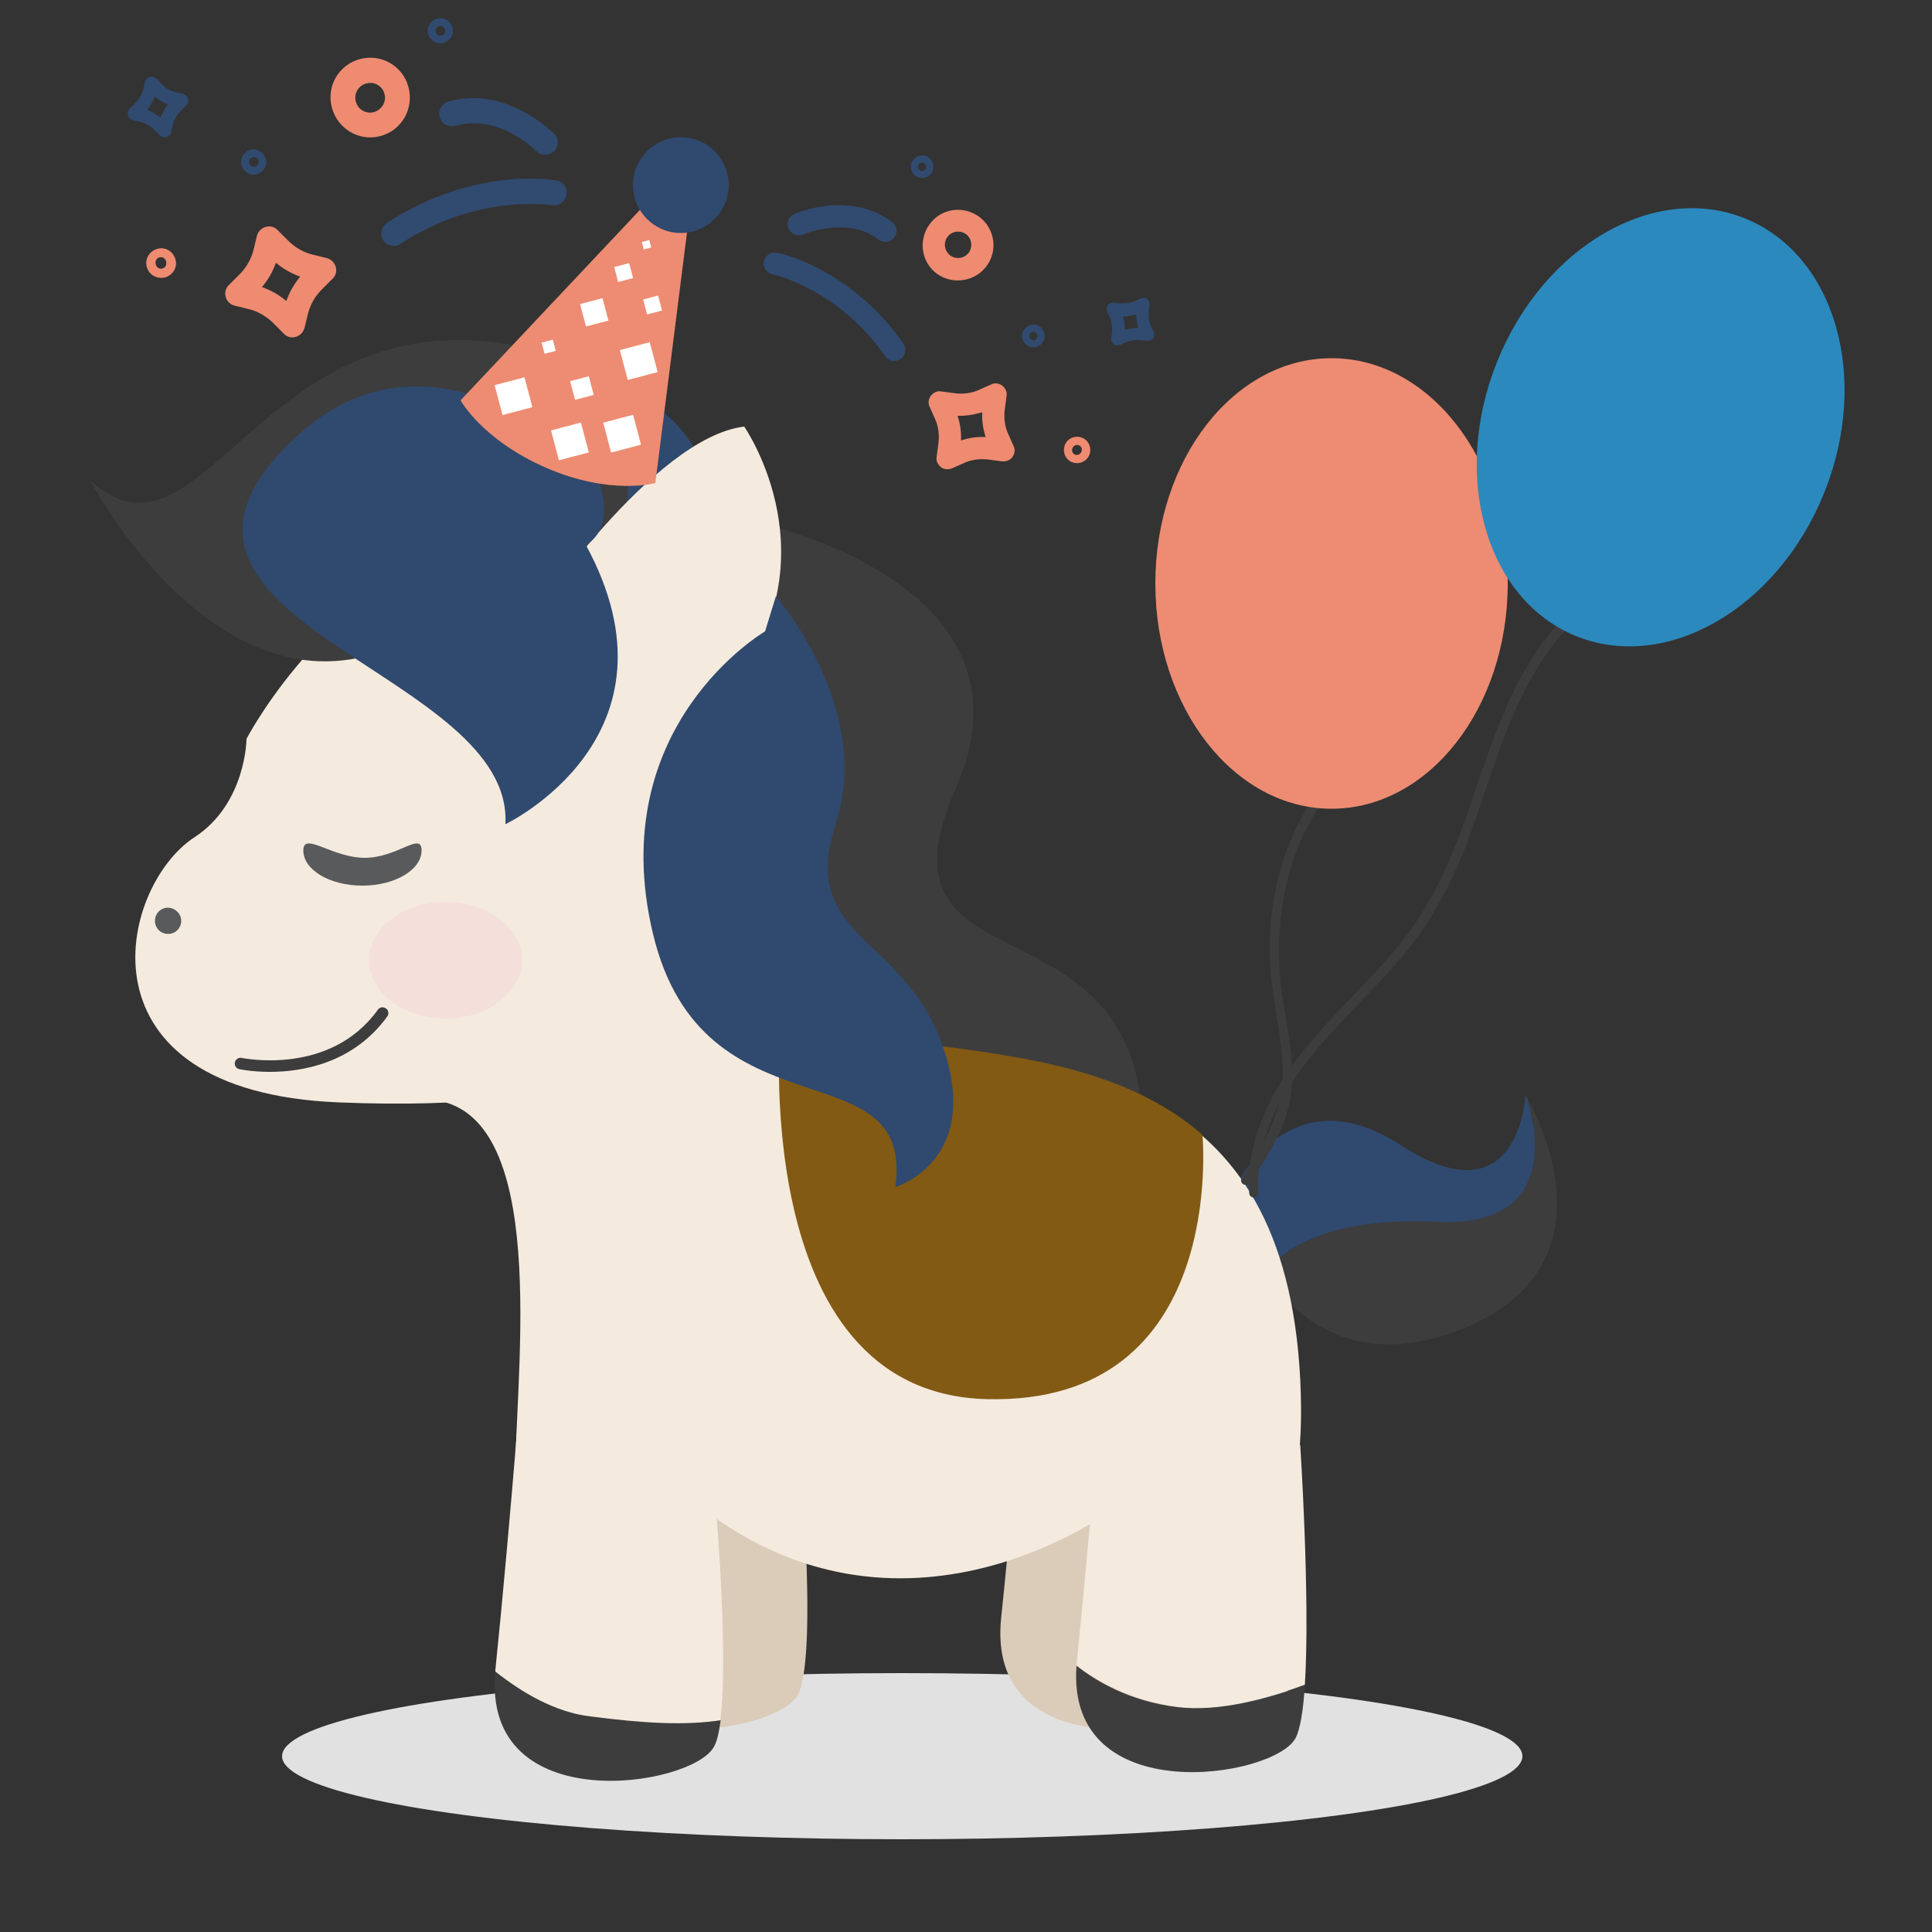 <?xml version="1.0" encoding="utf-8"?>
<!-- Generator: Adobe Illustrator 23.0.4, SVG Export Plug-In . SVG Version: 6.00 Build 0)  -->
<svg version="1.1" id="Calque_1" xmlns="http://www.w3.org/2000/svg" xmlns:xlink="http://www.w3.org/1999/xlink" x="0px" y="0px"
	 viewBox="0 0 500 500" style="enable-background:new 0 0 500 500;" xml:space="preserve">
<rect x="0" y="0" width="500" height="500" fill="#333333" stroke="none"/>
<style type="text/css">
	.st0{fill:#E2E1E1;}
	.st1{display:none;}
	.st2{display:inline;fill:#30496E;}
	.st3{fill:#3D3D3D;}
	.st4{fill:#30496E;}
	.st5{fill:#DBCCBA;}
	.st6{fill:#F4EADE;}
	.st7{fill:#595A5C;}
	.st8{fill:#825A13;}
	.st9{opacity:0.2;fill:#F6B7D1;enable-background:new    ;}
	.st10{fill:#ED8C72;}
	.st11{fill:#2B89BD;}
	.st12{fill:#FFFFFF;}
	.st13{fill:#EE8B71;}
	.st14{fill:#314A6F;}
</style>
<ellipse class="st0" cx="233.5" cy="454.5" rx="160.5" ry="21.5"/>
<g class="st1">
	<path class="st2" d="M158,464.9c-11.8,0-21.5-3.5-27.4-10c-5.2-5.7-7.4-13.3-6.5-22.6c0-0.2,0-0.4,0-0.6
		c2.1-20.2,4.1-43.5,5.5-59.6c0.1-1.9,0.2-4,0.3-6.1c1.2-26.3,3.3-70-14.8-76.7c-3.9,0.2-7.9,0.2-12.1,0.2c-4.9,0-10-0.1-15.3-0.3
		c-17.6-0.7-48.1-5.8-55.2-31.5c-4.9-17.9,4.3-37,15.8-44.4c11.5-7.5,11.7-22,11.7-22.2c0-0.6,0.2-1.3,0.4-1.8
		c0.2-0.3,3.8-7.3,10.7-16.1c-30.8-8.8-50.3-45.4-51.2-47.1c-0.9-1.7-0.4-3.8,1.1-5c0.7-0.6,1.6-0.8,2.4-0.8c1,0,1.9,0.4,2.7,1
		c3.5,3.2,6.8,4.8,10,4.8c6.6,0,13.9-6.5,22.4-14C72.6,99.6,90.3,84,118.4,84c0.4,0,0.9,0,1.3,0c4,0.1,7.9,0.4,11.4,1l29.6-31.5
		c-1.7-4.6-1.3-9.7,1.2-14c2.9-5,8.4-8.2,14.2-8.2c2.9,0,5.8,0.8,8.3,2.2c7.8,4.6,10.5,14.7,5.9,22.5c-2,3.5-5.2,6.1-9,7.3
		l-5.3,41.9c1.7,1.5,3.2,3.2,4.5,4.9c4.1-2.2,7.9-3.5,11.5-3.9c0.2,0,0.3,0,0.5,0c1.3,0,2.5,0.6,3.3,1.7c0.3,0.5,7.3,10.6,9.6,25.6
		c31.5,9.8,42.8,25.5,46.8,34.1c5.3,11.3,4.8,24-1.2,37.8c-10.6,24-1.4,28.6,13.7,36.2c13.1,6.6,29.4,14.8,33.8,38.6
		c5.8,2.9,10.8,6.3,15.4,10.3c0.4,0.3,0.7,0.7,0.9,1.1c1.9,1.7,3.7,3.6,5.4,5.5c1.3-6.2,3.9-12.6,7.8-18.9c0-1.1,0-2.1-0.1-3.1
		c-0.3-3.9-0.9-7.8-1.5-11.9c-0.9-5.4-1.7-10.9-1.8-16.6c-0.1-12.9,2.6-25,7.9-35.4c-21.7-6.9-37.5-31.7-37.5-60.4
		c0-34.4,22.3-62.3,49.6-62.3c13.1,0,25.5,6.5,34.7,17.8c0.9-4.9,2.4-9.8,4.3-14.5c10.2-25.2,31.9-42.1,54.1-42.1
		c5.3,0,10.4,1,15.3,2.9c12.5,5,21.6,15.9,25.9,30.5c4.1,14.3,3,30.6-3.2,45.8c-10.2,25.2-31.9,42.1-54.1,42.1l0,0
		c-5.3,0-10.4-1-15.3-2.9c-0.1,0-0.2-0.1-0.3-0.1c-3.8,4.7-7.2,10.4-10.3,17.3c-2.9,6.6-5.3,13.6-7.6,20.4
		c-1.6,4.6-3.2,9.4-4.9,14.1c-4.6,12-10.4,22.1-17.8,30.7c-3.2,3.8-6.8,7.6-10.4,11.3c-5.9,6.2-12.1,12.6-16.8,19.5
		c0,0.4-0.1,0.9-0.1,1.3c-0.2,1.4-0.4,2.8-0.7,4.2c2.2-0.6,4.5-0.9,6.8-0.9c6.6,0,13.5,2.3,20.6,7c5.9,3.8,10.9,5.8,14.8,5.8
		c10.3,0,11.2-15,11.2-15.7c0.1-1.8,1.3-3.2,3-3.7c0.3-0.1,0.7-0.1,1-0.1c1.4,0,2.7,0.7,3.4,1.9c0.6,0.9,13.6,22.5,6.7,42.6
		c-3.8,11-12.8,19.2-26.6,24.4c-6.6,2.4-12.9,3.7-18.9,3.7c-7.1,0-13.7-1.7-19.7-5.2c0.4,3.3,0.7,6.7,0.8,10.1
		c0.3,6.2,0.3,12-0.1,17.1c0.2,3.2,2.6,40.4,1.2,62.3c-0.6,10.2-1.9,13.6-2.8,15.3c-2.8,5.3-14.3,11-30.3,11
		c-13.1,0-23.4-4.3-29.1-12.1c-17.3-3.2-26.2-14.9-24.4-32.3c0.3-2.8,0.6-5.7,0.9-8.7c-7.7,1.9-15.4,2.9-22.9,2.9
		c-6.9,0-13.6-0.8-20.2-2.4c0.4,21.3-1.4,27.5-2.8,30.3c-2.9,5.6-12.3,8.9-20.5,10.2c-0.3,1.3-0.7,2.4-1.2,3.3
		C185.5,459.2,174,464.9,158,464.9z M343.2,213.2c-6.4,11-9.2,24.8-8,39.4c0.3,3.3,0.8,6.6,1.4,10.1c0.2,1,0.4,2.1,0.5,3.1
		c3.3-3.8,6.7-7.4,10-10.8c3.8-3.9,7.7-8,11.2-12.2c9.1-10.9,14.2-23.7,18-34.8c0.5-1.4,1-2.9,1.5-4.4c1.3-4,2.7-8,4.2-11.9
		c-9.1,13.2-22.5,21.5-37.5,21.5C344.1,213.3,343.7,213.3,343.2,213.2z M393.6,160.2c-0.4,3.6-1.1,7.1-2,10.4
		c1.6-2.7,3.3-5.3,5.2-7.7C395.7,162,394.7,161.1,393.6,160.2z"/>
	<path class="st2" d="M176.2,35.4c2.1,0,4.3,0.5,6.3,1.7c5.9,3.5,8,11.1,4.5,17c-2,3.5-5.5,5.6-9.2,6.1l-5.9,46.8
		c2.9,2.3,5.4,5.2,7.5,8.6c4.5-2.8,9-4.8,13.2-5.3c0,0,7.6,10.8,9.2,26.4c17.7,5.2,64.8,23.5,45.5,67.2
		c-22.6,51.2,40.1,28.7,47.5,79.1c5.9,2.8,11.4,6.2,16.3,10.6c0,0,0,0.1,0,0.4c3.6,3.1,6.9,6.7,9.8,10.8c0.7-1.1,1.5-2.3,2.5-3.5
		c1-7.8,4.1-15.1,8.3-21.7c0.1-1.5,0.1-3.1,0-4.7c-0.7-9.5-3.2-18.7-3.3-28.2c-0.1-13.3,3-26.7,9.9-38
		c-22.3-3.8-39.5-28.2-39.5-57.8c0-32.2,20.4-58.3,45.6-58.3c15.5,0,29.2,9.9,37.5,25c0.3-7.9,2-16.2,5.3-24.3
		c9.8-24.2,30.4-39.6,50.4-39.6c4.7,0,9.3,0.9,13.8,2.7c23.4,9.4,32.5,41.3,20.4,71.2c-9.8,24.2-30.4,39.6-50.4,39.6
		c-4.7,0-9.3-0.9-13.8-2.7c-1-0.4-1.9-0.9-2.9-1.3c-5.4,6-9.5,13.2-12.9,20.6c-5,11.3-8.2,23.2-12.6,34.7
		c-4.1,10.8-9.6,20.7-17.1,29.5c-8.8,10.3-20.2,20.4-28,32c0,0.7-0.1,1.5-0.2,2.2c-0.5,4.4-1.9,8.5-3.9,12.4
		c3.7-2.7,8.3-4.6,13.9-4.6c5.3,0,11.4,1.8,18.4,6.3c7.1,4.6,12.7,6.4,17,6.4c14.3,0,15.2-19.5,15.2-19.5s27.2,44.3-17.9,61.1
		c-6.5,2.4-12.3,3.4-17.5,3.4c-10.8,0-19-4.4-25.1-10.2c1.1,5.9,1.9,12.3,2.2,19.3c0.3,6.5,0.3,12.1-0.1,17l0,0c0,0,2.6,39.5,1.2,62
		c-0.4,6.4-1.1,11.4-2.4,13.7c-2.4,4.6-14.4,8.9-26.7,8.9c-10.6,0-21.4-3.1-26.7-11.7c-13.2-1.9-24.7-9.7-22.8-28.3
		c0.5-4.7,1-9.6,1.5-14.5c-8,2.5-17.3,4.4-27.5,4.4c-7.7,0-15.9-1.1-24.4-3.8c0.5,14.5,0.3,29-2.2,33.8c-2,3.8-10.5,7.4-20.3,8.5
		c-0.4,2.1-0.8,3.9-1.4,5c-2.4,4.6-14.4,8.9-26.7,8.9c-15.6,0-31.9-6.8-29.9-28.2c0-0.2,0-0.4,0-0.5c2-19.7,4-42.2,5.5-59.7
		c1.3-29.8,5.3-79.8-18-87c-3.9,0.2-8.1,0.3-12.7,0.3c-4.7,0-9.7-0.1-15.2-0.3c-69-2.8-57.1-55.7-37.4-68.6
		c13.4-8.7,13.5-25.5,13.5-25.5s5-9.6,14.4-20.5c-33-4.6-54.9-46.4-54.9-46.4c4.5,4.1,8.6,5.8,12.7,5.8c20.2,0,37.9-42.1,82.4-42.1
		c0.4,0,0.8,0,1.2,0c4.8,0.1,9.1,0.6,12.9,1.4l33-35c-2.3-3.8-2.5-8.7-0.1-12.7C167.8,37.6,171.9,35.4,176.2,35.4 M344.6,209.3
		c-1.2,0-2.4-0.1-3.5-0.2c-8.3,12.9-11.1,28.7-9.9,43.9c0.6,7.6,2.8,15.3,3.1,23c0.6-0.9,1.3-1.8,2-2.7c7.7-9.9,17.2-18.3,25.2-27.9
		c8.9-10.7,14.2-23,18.7-36c5.6-16.3,11-34.2,22.5-47.3c-5-3-9.3-7.2-12.5-12.2c0,0.4,0,0.8,0,1.2
		C390.2,183.2,369.8,209.3,344.6,209.3 M327,295.6c1.6-3.1,2.9-6.2,3.8-9.5C329.2,289.1,327.9,292.2,327,295.6 M176.2,27.4
		L176.2,27.4c-7.3,0-14,3.9-17.7,10.2c-2.7,4.6-3.4,9.9-2.2,14.9l-26.6,28.2c-3.2-0.4-6.5-0.7-9.9-0.7c-0.5,0-0.9,0-1.4,0
		c-29.6,0-48.7,16.9-62.7,29.2c-7.6,6.7-14.7,13-19.8,13c-0.8,0-3.2,0-7.3-3.7c-1.5-1.4-3.5-2.1-5.4-2.1c-1.7,0-3.4,0.6-4.9,1.7
		c-3.1,2.4-4,6.6-2.2,10.1c0.9,1.6,19,35.6,48.3,47.2c-5,6.9-7.6,12-7.7,12.3c-0.6,1.1-0.9,2.3-0.9,3.6c0,0.6-0.6,12.8-9.8,18.9
		c-12.6,8.2-22.8,29.2-17.4,48.8c3.3,12.1,15.4,32.7,58.9,34.5c5.4,0.2,10.6,0.3,15.5,0.3c3.9,0,7.8-0.1,11.4-0.2
		c5.6,2.5,9.4,10.8,11.1,24.7c1.9,14.9,1.1,33.1,0.4,47.8c-0.1,2.1-0.2,4.1-0.3,6c-1.3,16-3.4,39.3-5.4,59.4c0,0.3,0,0.5-0.1,0.8
		c-1.1,13,3.5,21,7.6,25.5c6.7,7.3,17.4,11.3,30.3,11.3c13.4,0,29.3-4.5,33.8-13.2c0.3-0.5,0.5-1.1,0.7-1.6
		c8.8-1.8,17.7-5.6,21-11.9c1.6-3.2,3.4-9.2,3.3-27.2c5.3,1,10.7,1.5,16.2,1.5c6.1,0,12.2-0.6,18.4-1.8c-0.1,1.1-0.2,2.1-0.3,3.1
		c-2,19,7.7,32.4,26.1,36.4c6.6,8,17.5,12.4,31.3,12.4c13.4,0,29.3-4.5,33.8-13.2c1.2-2.2,2.6-6.1,3.2-16.9
		c1.4-21.7-0.9-57.9-1.2-62.6c0.4-5.2,0.4-11,0.1-17.3c-0.1-1.1-0.1-2.2-0.2-3.4c4.7,1.7,9.8,2.6,15.1,2.6c6.4,0,13.2-1.3,20.3-3.9
		c15.1-5.6,24.8-14.6,29-26.8c7.5-21.8-6.5-45-7.1-46c-1.5-2.4-4.1-3.8-6.8-3.8c-0.7,0-1.3,0.1-2,0.3c-3.4,0.9-5.8,3.9-6,7.4
		c0,0-0.2,3.8-1.8,7.3c-2,4.5-4.2,4.5-5.5,4.5c-2.2,0-6.1-0.9-12.6-5.1c-7.8-5.1-15.4-7.6-22.8-7.6c-0.5,0-1,0-1.5,0
		c4.4-6,9.9-11.8,15.2-17.4c3.5-3.7,7.2-7.6,10.5-11.4c7.6-9,13.7-19.4,18.4-31.9c1.8-4.8,3.4-9.6,5-14.2c2.4-7,4.6-13.7,7.4-20.1
		c2.5-5.5,5.1-10.2,8-14.2c4.6,1.5,9.3,2.3,14.2,2.3c23.8,0,47-17.9,57.8-44.6c6.5-16.1,7.7-33.3,3.3-48.4
		C478.1,66.3,468,54.5,454.4,49c-5.3-2.1-11-3.2-16.8-3.2c-23.8,0-47,17.9-57.8,44.6c-1,2.6-2,5.2-2.7,7.8
		c-9.2-8.7-20.6-13.6-32.6-13.6c-14.7,0-28.4,7.2-38.6,20.1c-9.7,12.4-15.1,28.8-15.1,46.2c0,15.8,4.5,31.1,12.8,43.1
		c6.2,9,14.2,15.7,23.2,19.6c-4.3,10-6.5,21.3-6.4,33.2c0,6,1,11.7,1.8,17.2c0.6,4,1.2,7.7,1.5,11.5c0,0.6,0.1,1.1,0.1,1.7
		c-2.4,4.1-4.3,8.2-5.8,12.3c-0.1-0.1-0.2-0.2-0.3-0.3c-0.4-0.6-0.8-1.1-1.4-1.6c-4.3-3.8-9.1-7.1-14.5-9.9
		c-5.2-24.3-22.6-33-35.5-39.5c-6.7-3.4-12.4-6.3-14.8-10.2c-3.6-6.1,1.3-17.2,2.9-20.9c6.6-14.9,7-28.7,1.2-41.1
		c-4.7-10-13.2-18.7-25.5-25.9c-7.5-4.4-15.2-7.5-21.4-9.5c-2.8-14.6-9.5-24.4-9.8-24.9c-1.5-2.2-4-3.4-6.6-3.4c-0.3,0-0.6,0-1,0.1
		c-3.2,0.4-6.5,1.3-9.9,2.9c-0.4-0.5-0.9-1-1.4-1.4l4.7-37.6c3.6-1.7,6.7-4.5,8.8-8.1c2.7-4.7,3.5-10.2,2.1-15.5s-4.8-9.7-9.5-12.5
		C183.4,28.4,179.8,27.4,176.2,27.4L176.2,27.4z M345.5,217.3c9.6-0.2,18.7-3.5,26.7-9.4c-3.6,10.5-8.5,22.3-16.9,32.4
		c-3.4,4.1-7.1,8-11,12c-1.5,1.6-3.1,3.2-4.6,4.8c-0.2-1.6-0.4-3.2-0.6-4.7C338.1,239.4,340.4,227.2,345.5,217.3L345.5,217.3z"/>
</g>
<g>
	<g>
		<g>
			<path class="st3" d="M318.4,311c0,0,13.4,50.3,58.5,33.5s17.9-61.1,17.9-61.1s2.8,22.8-9.4,24.9c-12.2,2.1-49.2-1.3-49.2-1.3
				L318.4,311z"/>
			<path class="st4" d="M318.2,310.2c0,0,13.7-33.8,44.4-13.8s32.2-13.1,32.2-13.1s13.4,34.8-23.1,32.9
				c-36.5-1.8-44.6,13.7-44.6,13.7L318.2,310.2z"/>
			<path class="st3" d="M195.4,135.1c0,0,75.5,15.4,52,68.8s45.6,26.6,48.2,85.9s-142.2-17.3-142.2-17.3s14.4-113.4,18.4-115.1
				C175.6,155.8,195.4,135.1,195.4,135.1z"/>
			<path class="st4" d="M131.7,97c0,0,52.6-5.6,52.6,38.6s-52.6,36.6-52.6,36.6L131.7,97L131.7,97z"/>
			<path class="st5" d="M206.5,370c0,0,5.5,58,0,68.6c-5.5,10.5-60.7,19.1-56.6-19.9c4.1-39,7.8-89.3,7.8-89.3L206.5,370z"/>
			<path class="st5" d="M315.7,370c0,0,5.5,58,0,68.6c-5.5,10.5-60.7,19.1-56.6-19.9c4.1-39,7.8-89.3,7.8-89.3L315.7,370z"/>
			<g>
				<path class="st6" d="M186.4,445.3c2.4-18.6-1.7-61.8-1.7-61.8L136,342.9c0,0-3.8,50.3-7.8,89.3c0,0.2,0,0.4,0,0.5
					c6.8,5.4,15.4,10.5,24.5,11.6C166.6,446.1,177.1,446.6,186.4,445.3z"/>
				<path class="st6" d="M337.7,436c1.4-22.5-1.2-62-1.2-62l-50-33.4c0,0-3.8,50.3-7.8,89.3c0,0.4,0,0.7-0.1,1.1
					c5.1,4,13.8,9.1,26.1,10.7C315.2,443,327.8,439.7,337.7,436z"/>
				<path class="st3" d="M335.3,449.8c1.2-2.3,2-7.3,2.4-13.7c-9.9,3.6-22.4,7-33,5.7c-12.3-1.5-21-6.7-26.1-10.7
					C275.8,468.6,329.8,460.2,335.3,449.8z"/>
				<path class="st3" d="M184.8,452c0.8-1.4,1.3-3.8,1.7-6.8c-9.3,1.4-19.8,0.8-33.8-1c-9.1-1.1-17.7-6.2-24.5-11.6
					C124.6,471,179.3,462.5,184.8,452z"/>
			</g>
			<path class="st6" d="M63.8,191.2c0,0-0.1,16.8-13.5,25.5c-19.7,12.9-31.6,65.8,37.4,68.6s77.5-13.8,77.5-13.8
				s42.9-89.1,32.8-108.2s-53.4-31.8-85.1-18.8C81.3,157.6,63.8,191.2,63.8,191.2z"/>
			<path class="st6" d="M187.8,196.3c0,0,2,67.4,45.7,73.4c43.8,6,99,8.4,103,87.3c4,79-49.1,34-49.1,34s-56.8,42.5-111.1-5.1
				c0,0-42.6,24.5-43-1s9.6-93.4-19.1-99.9S187.8,196.3,187.8,196.3z"/>
			<path class="st3" d="M161.1,139.7c0,0,13-50.8-41.4-51.7c-54.5-0.9-69.4,61-96.4,36.3c0,0,34.9,66.6,82.9,41
				c47.9-25.6,46.1-1.4,46.1-1.4L161.1,139.7z"/>
			<path class="st6" d="M137.4,160.3c0,0,31.6-47.1,55.2-49.9c0,0,21.5,30.8,0,63.3C171.1,206.1,137.4,160.3,137.4,160.3z"/>
			<path class="st4" d="M154.1,122.3c0,0-44.4-47.4-82.6-4s61.4,56.2,59.3,95c0,0,47.8-22.7,20.8-72.3
				C151.6,141,160.3,137.2,154.1,122.3z"/>
			<path class="st7" d="M109.1,220.1c0,5-6.9,9.1-15.3,9.1c-8.5,0-15.3-4.1-15.3-9.1s7.4,1.9,15.9,1.9S109.1,215.1,109.1,220.1z"/>
			<path class="st7" d="M46.9,238.3c0,1.9-1.5,3.4-3.4,3.4s-3.4-1.5-3.4-3.4s1.5-3.4,3.4-3.4C45.4,235,46.9,236.5,46.9,238.3z"/>
			<path class="st8" d="M255.4,362.1c62.4,1.5,55.8-67.9,55.8-68.4c-21-18.4-51.4-20.7-77.7-24.3c-12.7-1.7-21.8-8.7-28.5-17.6
				l-3,11.3C202.1,263.1,192.8,360.5,255.4,362.1z"/>
			<path class="st4" d="M198,163.4c0,0-41.9,24.4-29,78.3s67.8,28.7,62.7,65.5c0,0,22.5-6.6,12.4-36.1s-37.6-28-27.8-57.9
				c9.8-29.9-15.5-58.9-15.5-58.9L198,163.4z"/>
			<ellipse class="st9" cx="115.3" cy="248.5" rx="19.8" ry="15.1"/>
		</g>
	</g>
	<g>
		<path class="st3" d="M69.8,277.4c-4.6,0-7.8-0.7-7.9-0.7c-0.8-0.2-1.3-1-1.1-1.8s1-1.3,1.8-1.1c0.2,0,22.8,4.8,35.2-12.5
			c0.5-0.7,1.4-0.8,2.1-0.3s0.8,1.4,0.3,2.1C91.4,275.2,78.2,277.4,69.8,277.4z"/>
	</g>
	<g>
		<g>
			<path class="st3" d="M344.2,201c-11,12.6-15.8,29.2-15.6,45.7c0.1,9.6,2.7,18.7,3.3,28.2c0.8,11.6-4.3,20.7-10.5,30
				c-0.9,1.3,1.2,2.5,2.1,1.2c4.9-7.3,9.7-14.9,10.7-23.8c1.1-9.8-2.1-19.6-2.9-29.3c-1.5-17.9,2.7-36.6,14.7-50.3
				C346.9,201.5,345.2,199.8,344.2,201L344.2,201z"/>
		</g>
	</g>
	<g>
		<g>
			<path class="st3" d="M414.3,152.1c-20,12.5-26.9,36.2-34.1,57.2c-4.5,13-9.8,25.4-18.7,36c-8,9.6-17.5,18-25.2,27.9
				c-7.9,10.2-13.8,22.4-13,35.6c0.1,1.5,2.5,1.5,2.4,0c-1.6-26,21.6-43,36.7-60.7c7.5-8.8,12.9-18.7,17.1-29.5
				c4.4-11.5,7.6-23.4,12.6-34.7c5.2-11.7,12.5-22.8,23.5-29.7C416.8,153.3,415.6,151.3,414.3,152.1L414.3,152.1z"/>
		</g>
	</g>
	<g>
		<ellipse class="st10" cx="344.6" cy="151" rx="45.6" ry="58.3"/>
	</g>
	<g>
		
			<ellipse transform="matrix(0.375 -0.927 0.927 0.375 166.239 467.383)" class="st11" cx="429.6" cy="110.5" rx="58.3" ry="45.6"/>
	</g>
	<g>
		<g>
			<path class="st10" d="M119.2,103.6l50.3-53.4l9,4.4l-8.9,70.4c0,0-11.5,3.3-28.2-3.9C124.7,113.8,119.2,103.6,119.2,103.6z"/>
		</g>
		<g>
			
				<rect x="166.3" y="62.3" transform="matrix(0.967 -0.255 0.255 0.967 -10.605 44.791)" class="st12" width="2" height="2"/>
		</g>
		<g>
			
				<rect x="166.9" y="76.9" transform="matrix(0.967 -0.255 0.255 0.967 -14.551 45.706)" class="st12" width="4" height="4"/>
		</g>
		<g>
			<rect x="150.8" y="77.8" transform="matrix(0.967 -0.255 0.255 0.967 -15.537 41.917)" class="st12" width="6" height="6"/>
		</g>
		<g>
			
				<rect x="159.4" y="68.5" transform="matrix(0.967 -0.255 0.255 0.967 -12.654 43.523)" class="st12" width="4" height="4"/>
		</g>
		<g>
			
				<rect x="161.3" y="89.4" transform="matrix(0.967 -0.255 0.255 0.967 -18.35 45.282)" class="st12" width="8" height="8"/>
		</g>
		<g>
			
				<rect x="140.5" y="88.2" transform="matrix(0.967 -0.255 0.255 0.967 -18.187 39.2)" class="st12" width="3" height="3"/>
		</g>
		<g>
			<rect x="148.1" y="97.9" transform="matrix(0.967 -0.255 0.255 0.967 -20.628 41.745)" class="st12" width="5" height="5"/>
		</g>
		<g>
			<rect x="157" y="108.2" transform="matrix(0.967 -0.255 0.255 0.967 -23.297 44.795)" class="st12" width="8" height="8"/>
		</g>
		<g>
			
				<rect x="143.5" y="110.2" transform="matrix(0.967 -0.255 0.255 0.967 -24.26 41.416)" class="st12" width="8" height="8"/>
		</g>
		<g>
			<rect x="128.9" y="98.5" transform="matrix(0.967 -0.255 0.255 0.967 -21.757 37.303)" class="st12" width="8" height="8"/>
		</g>
		<g>
			<circle class="st4" cx="176.2" cy="47.9" r="12.4"/>
		</g>
	</g>
</g>
<g id="party">
	<path class="st13" d="M60.7,79.1l3.3,0.8c2.7,0.6,5.1,2,7,4l2.4,2.4c0.8,0.9,2,1.2,3.1,0.9c1.1-0.3,2-1.2,2.3-2.3l0.8-3.3
		c0.6-2.7,2-5.1,4-7l2.4-2.4c0.9-0.8,1.2-2,0.9-3.1c-0.3-1.1-1.2-2-2.3-2.3L81.3,66c-2.7-0.6-5.1-2-7-4l-2.4-2.4
		c-0.8-0.9-2-1.2-3.1-0.9s-2,1.2-2.3,2.3l-0.8,3.3c-0.6,2.7-2,5.1-4,7l-2.4,2.4c-0.9,0.8-1.2,2-0.9,3.1C58.7,78,59.6,78.8,60.7,79.1
		z M77.7,71.6c-1.6,1.9-2.8,4-3.6,6.3c-1.9-1.6-4-2.8-6.3-3.6c1.6-1.9,2.8-4,3.6-6.3C73.2,69.5,75.4,70.8,77.7,71.6z"/>
	<path class="st14" d="M34.4,31.1l1.8,0.4c1.5,0.4,2.8,1.1,3.8,2.2l1.3,1.3c0.5,0.5,1.1,0.6,1.7,0.5c0.6-0.2,1.1-0.6,1.3-1.3
		l0.4-1.8c0.4-1.5,1.1-2.8,2.2-3.8l1.3-1.3c0.5-0.5,0.6-1.1,0.5-1.7c-0.2-0.6-0.6-1.1-1.3-1.3l-1.8-0.4c-1.5-0.4-2.8-1.1-3.8-2.2
		l-1.3-1.3c-0.5-0.5-1.1-0.6-1.7-0.5c-0.6,0.2-1.1,0.6-1.3,1.3L37.1,23c-0.4,1.5-1.1,2.8-2.2,3.8l-1.3,1.3c-0.5,0.5-0.6,1.1-0.5,1.7
		C33.2,30.4,33.7,30.9,34.4,31.1z M43.5,27c-0.8,1-1.5,2.2-2,3.4c-1-0.8-2.2-1.5-3.4-2c0.8-1,1.5-2.2,2-3.4
		C41.1,25.9,42.2,26.6,43.5,27z"/>
	<path class="st13" d="M98.5,35.2c5.5-1.5,8.7-7.1,7.2-12.7c-1.5-5.5-7.1-8.7-12.6-7.2s-8.7,7.1-7.2,12.6S93,36.7,98.5,35.2z
		 M96.8,29c-2.1,0.6-4.2-0.7-4.7-2.7c-0.6-2.1,0.7-4.2,2.7-4.7c2.1-0.6,4.2,0.7,4.7,2.7C100.1,26.3,98.8,28.4,96.8,29z"/>
	<path class="st13" d="M42.7,71.8c2.1-0.6,3.3-2.7,2.7-4.7c-0.6-2.1-2.7-3.3-4.7-2.7c-2.1,0.6-3.3,2.7-2.7,4.7
		C38.5,71.1,40.6,72.3,42.7,71.8z M42,69.5c-0.8,0.2-1.5-0.3-1.7-1.1c-0.2-0.8,0.2-1.6,1-1.8c0.8-0.2,1.5,0.3,1.7,1.1
		C43.2,68.5,42.8,69.3,42,69.5z"/>
	<path class="st14" d="M110.8,8.8c0.5,1.7,2.3,2.8,4,2.3s2.8-2.3,2.3-4s-2.3-2.8-4-2.3C111.4,5.3,110.3,7.1,110.8,8.8z M113.7,6.8
		c0.6-0.2,1.3,0.2,1.5,0.9c0.2,0.6-0.2,1.3-0.9,1.5S113,9,112.8,8.3S112.9,7,113.7,6.8z"/>
	<path class="st14" d="M62.5,42.8c0.5,1.7,2.3,2.8,4,2.3s2.8-2.3,2.3-4s-2.3-2.8-4-2.3C63.1,39.2,62,41,62.5,42.8z M65.4,40.7
		c0.6-0.2,1.3,0.2,1.5,0.9c0.2,0.6-0.2,1.3-0.9,1.5c-0.6,0.2-1.3-0.2-1.5-0.9C64.3,41.6,64.7,40.9,65.4,40.7z"/>
	<path class="st14" d="M142.9,53.1c0.9,0.1,1.7,0,2.4-0.6c0.7-0.5,1.2-1.3,1.3-2.1c0.1-0.7,0.1-1.4-0.3-2c-0.4-0.9-1.4-1.6-2.3-1.7
		c-0.9-0.2-21.6-3.6-43.9,11c-1.4,1-1.9,3-0.9,4.5c0.5,0.7,1.2,1.2,2.1,1.4c0.8,0.2,1.7,0,2.4-0.5C123.5,50,142.7,53.1,142.9,53.1z
		 M144.9,49.2L144.9,49.2L144.9,49.2L144.9,49.2z"/>
	<path class="st14" d="M138.8,39.1c1.3,1.3,3.3,1.2,4.6,0c0.2-0.1,0.3-0.3,0.4-0.5c0.9-1.3,0.7-2.9-0.4-4
		c-0.5-0.5-12.7-12.6-27.4-8.3c-1.7,0.5-2.7,2.3-2.2,4c0.2,0.8,0.7,1.5,1.6,2c0.8,0.4,1.6,0.5,2.5,0.3
		C128.8,29.2,138.7,39,138.8,39.1z"/>
</g>
<g id="party_1_">
	<path class="st13" d="M262,118.3c0.6-0.8,0.8-2,0.3-2.9l-1.2-2.7c-1.1-2.2-1.4-4.7-1-7.2l0.4-3c0.2-1.1-0.3-2-1.1-2.7
		c-0.8-0.6-2-0.8-2.9-0.3l-2.7,1.2c-2.2,1.1-4.7,1.4-7.2,1l-3-0.4c-1.1-0.2-2,0.3-2.7,1.1c-0.6,0.8-0.8,2-0.3,2.9l1.2,2.7
		c1.1,2.2,1.4,4.7,1,7.2l-0.4,3c-0.2,1.1,0.3,2,1.1,2.7c0.8,0.6,1.9,0.7,2.9,0.3l2.7-1.2c2.2-1.1,4.7-1.4,7.2-1l3,0.4
		C260.4,119.5,261.4,119.1,262,118.3z M254.2,106.7c-0.1,2.2,0.2,4.4,0.9,6.4c-2.2-0.1-4.4,0.2-6.4,0.9c0.1-2.2-0.2-4.4-0.9-6.4
		C249.9,107.7,252.1,107.3,254.2,106.7z"/>
	<path class="st14" d="M298.4,87.6c0.3-0.5,0.4-1.1,0.2-1.6l-0.7-1.5c-0.5-1.2-0.7-2.6-0.6-3.9l0.2-1.7c0.1-0.6-0.2-1.1-0.6-1.5
		c-0.5-0.3-1.1-0.4-1.6-0.2l-1.5,0.7c-1.2,0.5-2.6,0.7-3.9,0.6l-1.7-0.2c-0.6-0.1-1.1,0.2-1.5,0.6c-0.3,0.5-0.4,1.1-0.2,1.6l0.7,1.5
		c0.5,1.2,0.7,2.6,0.6,3.9l-0.2,1.7c-0.1,0.6,0.2,1.1,0.6,1.5c0.5,0.3,1.1,0.4,1.6,0.2l1.5-0.7c1.2-0.5,2.6-0.7,3.9-0.6l1.7,0.2
		C297.5,88.3,298,88.1,298.4,87.6z M294.1,81.4c0,1.2,0.1,2.4,0.5,3.5c-1.2,0-2.4,0.1-3.5,0.5c0-1.2-0.1-2.4-0.5-3.5
		C291.8,81.9,293,81.7,294.1,81.4z"/>
	<path class="st13" d="M255.3,68.9c3-4,2.2-9.8-1.9-12.8s-9.8-2.2-12.8,1.9s-2.2,9.8,1.8,12.8C246.5,73.8,252.3,72.9,255.3,68.9z
		 M245.2,61.3c1.1-1.5,3.3-1.8,4.8-0.7s1.8,3.3,0.7,4.8c-1.1,1.5-3.3,1.8-4.8,0.7C244.4,64.9,244.1,62.8,245.2,61.3z"/>
	<path class="st13" d="M281.5,118.5c1.1-1.5,0.8-3.7-0.7-4.8c-1.5-1.1-3.7-0.8-4.8,0.7c-1.1,1.5-0.8,3.7,0.7,4.8
		S280.3,120,281.5,118.5z M277.7,115.7c0.4-0.6,1.3-0.7,1.8-0.3c0.6,0.4,0.6,1.2,0.2,1.8s-1.3,0.7-1.8,0.3
		C277.4,117.1,277.3,116.3,277.7,115.7z"/>
	<path class="st14" d="M240.4,40.8c-1.3-1-3.1-0.7-4.1,0.6s-0.7,3.1,0.6,4.1s3.1,0.7,4.1-0.6S241.6,41.7,240.4,40.8z M239.5,43.8
		c-0.3,0.5-1.1,0.6-1.5,0.2c-0.5-0.3-0.6-1.1-0.2-1.5c0.3-0.5,1.1-0.6,1.5-0.2S239.8,43.3,239.5,43.8z"/>
	<path class="st14" d="M269.2,84.6c-1.3-1-3.1-0.7-4.1,0.6s-0.7,3.1,0.6,4.1s3.1,0.7,4.1-0.6C270.8,87.4,270.4,85.5,269.2,84.6z
		 M268.3,87.6c-0.3,0.5-1.1,0.6-1.5,0.2c-0.5-0.3-0.6-1.1-0.2-1.5c0.3-0.5,1.1-0.6,1.5-0.2C268.6,86.4,268.6,87.1,268.3,87.6z"/>
	<path class="st14" d="M229.1,92.2c0.5,0.6,1.1,1.1,1.8,1.2s1.5-0.1,2.2-0.5c1.3-0.9,1.6-2.7,0.7-4c-13.6-19.4-31.9-23.4-32.7-23.5
		c-0.9-0.2-1.8,0.1-2.5,0.7c-0.5,0.4-0.8,1-0.9,1.5c-0.2,0.7,0,1.5,0.4,2.1c0.4,0.7,1.1,1.1,1.8,1.3C200.1,71,216.9,74.7,229.1,92.2
		z M199.6,67.1L199.6,67.1L199.6,67.1L199.6,67.1z"/>
	<path class="st14" d="M207.9,60.7c-1.5,0.6-3.1-0.1-3.8-1.5c-0.1-0.2-0.2-0.4-0.2-0.6c-0.3-1.3,0.4-2.6,1.6-3.2
		c0.6-0.3,14.6-6.2,25.4,2.1c1.3,1,1.5,2.8,0.5,4c-0.4,0.6-1.1,1-1.9,1.1c-0.8,0.1-1.5-0.1-2.1-0.6C219.4,55.8,208,60.6,207.9,60.7z
		"/>
</g>
</svg>

